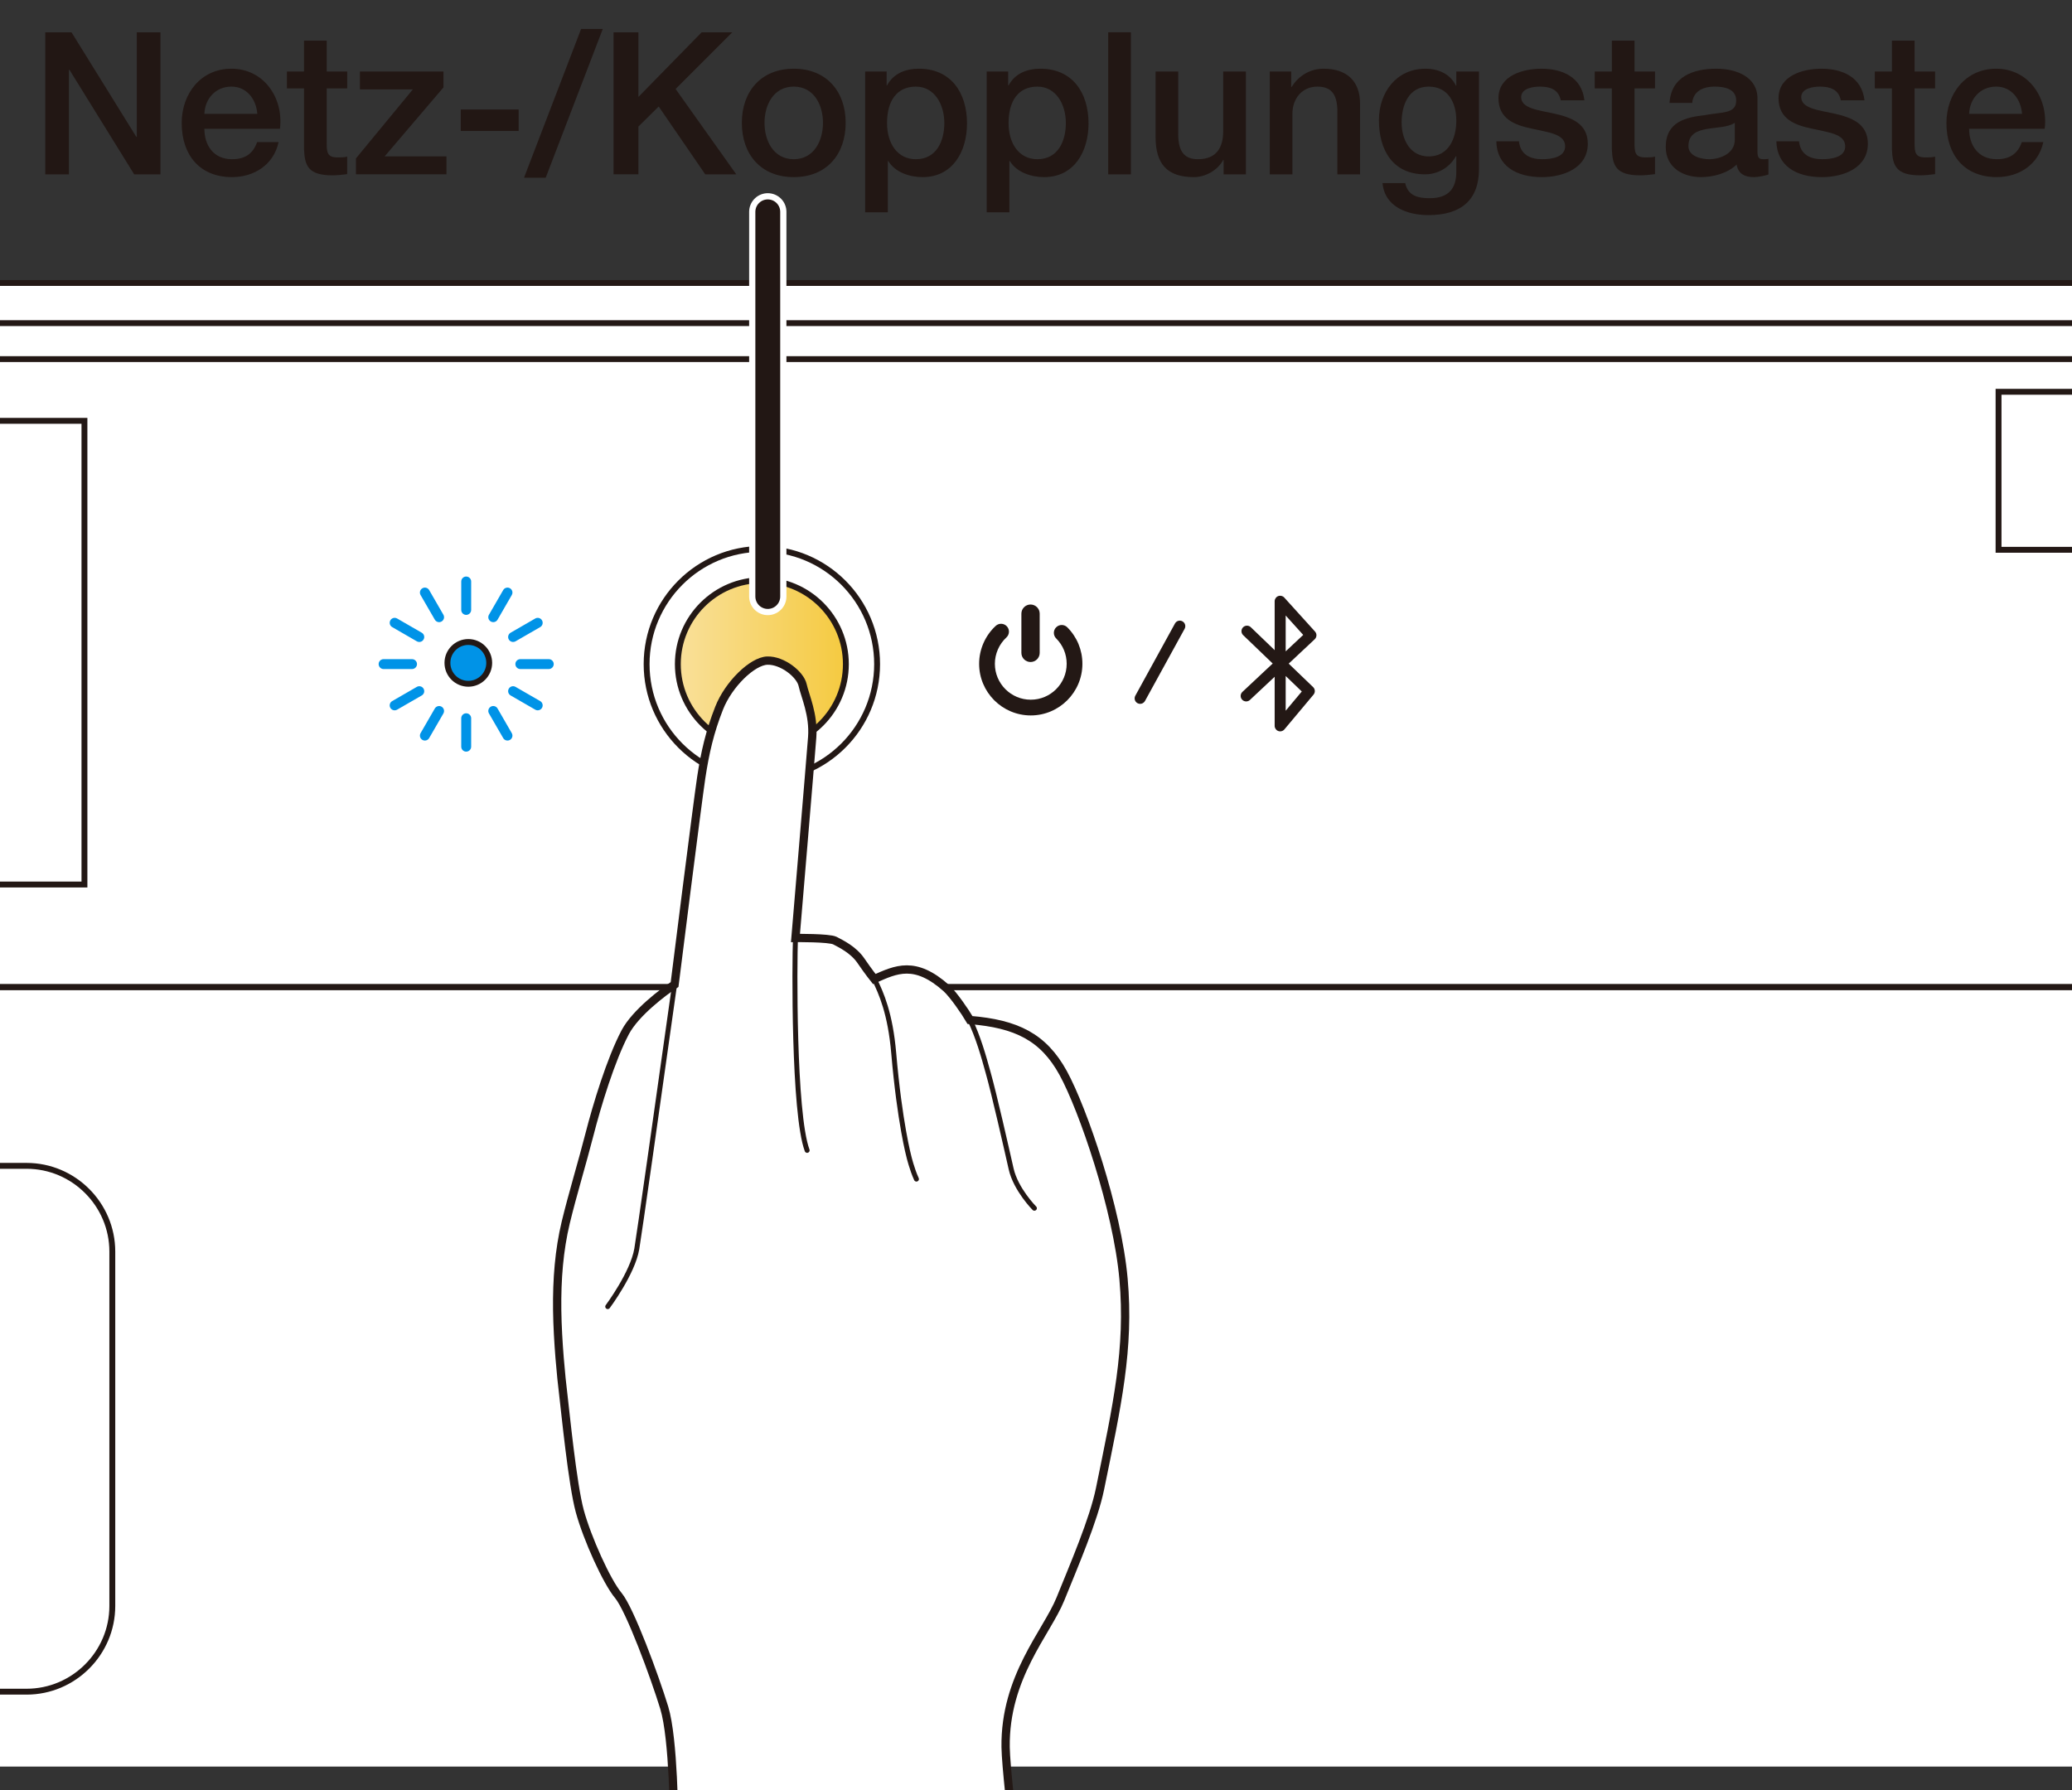 <?xml version="1.0" encoding="utf-8"?>
<!-- Generator: Adobe Illustrator 27.2.0, SVG Export Plug-In . SVG Version: 6.00 Build 0)  -->
<svg version="1.1" id="レイヤー_1" xmlns="http://www.w3.org/2000/svg" xmlns:xlink="http://www.w3.org/1999/xlink" x="0px"
	 y="0px" viewBox="0 0 250 216" enable-background="new 0 0 250 216" xml:space="preserve">
<rect x="0" y="0" width="250" height="216" fill="#333333" stroke="none"/>
<g>
	<defs>
		<rect id="SVGID_1_" y="28.859" width="250" height="184.316"/>
	</defs>
	<clipPath id="SVGID_00000183960576176353797400000014151867920158737054_">
		<use xlink:href="#SVGID_1_"  overflow="visible"/>
	</clipPath>
	<g clip-path="url(#SVGID_00000183960576176353797400000014151867920158737054_)">
		<path fill="#FFFFFF" stroke="#231815" stroke-width="0.709" stroke-miterlimit="10" d="M352.442,409.632H-713.032
			c-10.187,0-18.521-8.334-18.521-18.521V52.666c0-10.187,8.334-18.521,18.521-18.521H352.442c10.187,0,18.521,8.334,18.521,18.521
			v338.444C370.964,401.297,362.629,409.632,352.442,409.632z"/>
		<path fill="none" stroke="#231815" stroke-width="0.709" stroke-miterlimit="10" d="M337.713,119.113H-697.866
			c-9.168,0-16.669-7.501-16.669-16.669V55.663c0-9.168,7.501-16.669,16.669-16.669H337.713c9.168,0,16.669,7.501,16.669,16.669
			v46.782C354.382,111.612,346.881,119.113,337.713,119.113z"/>
		<path fill="none" stroke="#231815" stroke-width="0.709" stroke-miterlimit="10" d="M327.949,119.113H-685.504
			c-8.671,0-15.766-7.095-15.766-15.766V59.101c0-8.671,7.095-15.766,15.766-15.766H327.949c8.671,0,15.766,7.095,15.766,15.766
			v44.247C343.715,112.018,336.62,119.113,327.949,119.113z"/>
		<path fill="none" stroke="#231815" stroke-width="0.709" stroke-miterlimit="10" d="M-373.363,193.791v-42.764
			c0-5.689,4.655-10.344,10.344-10.344H3.207c5.689,0,10.344,4.655,10.344,10.344v42.764c0,5.689-4.655,10.344-10.344,10.344
			h-366.226L-373.363,193.791z"/>
		
			<rect x="-672.24" y="47.277" fill="none" stroke="#231815" stroke-width="0.709" stroke-miterlimit="10" width="73.092" height="19.067"/>
		
			<rect x="-656.458" y="382.55" fill="none" stroke="#231815" stroke-width="0.709" stroke-miterlimit="10" width="73.092" height="19.067"/>
		
			<rect x="-215.313" y="382.55" fill="none" stroke="#231815" stroke-width="0.709" stroke-miterlimit="10" width="73.092" height="19.067"/>
		
			<rect x="222.065" y="382.55" fill="none" stroke="#231815" stroke-width="0.709" stroke-miterlimit="10" width="73.092" height="19.067"/>
		
			<rect x="241.138" y="47.277" fill="none" stroke="#231815" stroke-width="0.709" stroke-miterlimit="10" width="73.092" height="19.067"/>
		<polygon fill="none" stroke="#231815" stroke-width="0.709" stroke-miterlimit="10" points="10.189,50.782 -370.743,50.782 
			-370.743,106.735 -202.945,106.735 -202.945,115.778 -154.279,115.778 -154.279,106.735 10.189,106.735 		"/>
		<g>
			<circle fill="none" stroke="#231815" stroke-width="0.709" stroke-miterlimit="10" cx="91.923" cy="80.142" r="13.905"/>
			
				<linearGradient id="SVGID_00000060005045893452439930000013275442110724783547_" gradientUnits="userSpaceOnUse" x1="81.786" y1="80.142" x2="102.06" y2="80.142">
				<stop  offset="0" style="stop-color:#F9E09A"/>
				<stop  offset="1" style="stop-color:#F5CA40"/>
			</linearGradient>
			
				<circle fill="url(#SVGID_00000060005045893452439930000013275442110724783547_)" stroke="#231815" stroke-width="0.709" stroke-miterlimit="10" cx="91.923" cy="80.142" r="10.137"/>
			<circle fill="#0093E7" stroke="#231815" stroke-width="0.709" stroke-miterlimit="10" cx="56.506" cy="79.991" r="2.521"/>
			<path fill="#231815" d="M137.564,84.935c-0.108,0-0.217-0.026-0.318-0.082c-0.322-0.176-0.439-0.58-0.263-0.902l4.784-8.712
				c0.176-0.323,0.581-0.442,0.902-0.263c0.322,0.176,0.439,0.58,0.263,0.902l-4.784,8.712
				C138.026,84.81,137.798,84.935,137.564,84.935z"/>
			<path fill="#231815" d="M154.461,88.255c-0.076,0-0.152-0.014-0.227-0.04c-0.263-0.096-0.438-0.346-0.438-0.625v-5.925
				l-2.983,2.797c-0.269,0.252-0.687,0.237-0.94-0.031c-0.251-0.268-0.237-0.688,0.031-0.94l3.654-3.425l-3.563-3.423
				c-0.264-0.255-0.274-0.675-0.019-0.94c0.254-0.266,0.676-0.272,0.94-0.019l2.88,2.769v-5.902c0-0.275,0.169-0.521,0.426-0.62
				c0.258-0.098,0.547-0.03,0.731,0.174l3.712,4.102c0.244,0.269,0.227,0.683-0.038,0.932l-3.138,2.941l2.948,2.833
				c0.252,0.243,0.274,0.639,0.049,0.906l-3.516,4.199C154.842,88.171,154.653,88.255,154.461,88.255z M155.126,81.573v4.189
				l1.943-2.321L155.126,81.573z M155.126,74.275v4.323l2.116-1.983L155.126,74.275z"/>
			<g>
				<path fill="#231815" d="M125.446,78.781c0,0.611-0.494,1.105-1.104,1.105l0,0c-0.61,0-1.105-0.494-1.105-1.105v-4.729
					c0-0.611,0.495-1.105,1.105-1.105l0,0c0.61,0,1.104,0.494,1.104,1.105V78.781z"/>
				<g>
					<path fill="#231815" d="M120.14,75.524c-1.272,1.176-2.002,2.844-2.002,4.577c0,3.436,2.795,6.231,6.23,6.231
						c3.436,0,6.231-2.795,6.231-6.231c0-1.664-0.648-3.229-1.824-4.404c-0.371-0.371-0.972-0.371-1.343,0
						c-0.37,0.371-0.37,0.972,0.001,1.342c0.818,0.818,1.268,1.905,1.268,3.062c0,2.389-1.943,4.332-4.332,4.332
						c-2.388,0-4.331-1.943-4.331-4.332c0-1.204,0.508-2.365,1.392-3.182c0.386-0.356,0.41-0.957,0.054-1.341
						C121.127,75.192,120.526,75.168,120.14,75.524z"/>
				</g>
			</g>
		</g>
	</g>
</g>
<g>
	<path fill="#0093E7" d="M46.282,79.539c-0.329,0-0.596,0.266-0.596,0.597c0,0.33,0.267,0.598,0.596,0.598h3.431
		c0.331,0,0.6-0.269,0.6-0.598c0-0.331-0.269-0.597-0.6-0.597H46.282z"/>
	<path fill="#0093E7" d="M62.782,79.539c-0.329,0-0.598,0.266-0.598,0.597c0,0.33,0.269,0.598,0.598,0.598h3.431
		c0.33,0,0.598-0.269,0.598-0.598c0-0.331-0.268-0.597-0.598-0.597H62.782z"/>
	<path fill="#0093E7" d="M50.29,82.887l-2.972,1.714c-0.286,0.167-0.383,0.53-0.22,0.815c0.166,0.287,0.532,0.383,0.818,0.219
		l2.972-1.714c0.285-0.164,0.385-0.529,0.218-0.816C50.944,82.819,50.576,82.722,50.29,82.887z"/>
	<path fill="#0093E7" d="M64.581,74.635l-2.972,1.715c-0.286,0.164-0.383,0.53-0.22,0.816c0.166,0.288,0.532,0.385,0.818,0.22
		l2.97-1.713c0.288-0.165,0.385-0.533,0.22-0.816C65.231,74.569,64.865,74.47,64.581,74.635z"/>
	<path fill="#0093E7" d="M52.463,85.496l-1.717,2.971c-0.165,0.288-0.066,0.651,0.22,0.816c0.284,0.164,0.65,0.068,0.816-0.219
		l1.716-2.968c0.165-0.288,0.068-0.652-0.218-0.82C52.995,85.112,52.63,85.213,52.463,85.496z"/>
	<path fill="#0093E7" d="M60.714,71.205l-1.716,2.973c-0.168,0.284-0.068,0.652,0.219,0.816c0.285,0.165,0.651,0.068,0.816-0.218
		l1.716-2.974c0.167-0.286,0.068-0.649-0.218-0.816C61.245,70.822,60.879,70.919,60.714,71.205z"/>
	<path fill="#0093E7" d="M55.651,86.668V90.1c0,0.333,0.269,0.6,0.596,0.6c0.329,0,0.602-0.267,0.602-0.6v-3.432
		c0-0.329-0.272-0.594-0.602-0.594C55.919,86.073,55.651,86.339,55.651,86.668z"/>
	<path fill="#0093E7" d="M55.651,70.17v3.431c0,0.33,0.269,0.598,0.596,0.598c0.329,0,0.602-0.268,0.602-0.598V70.17
		c0-0.331-0.272-0.6-0.602-0.6C55.919,69.571,55.651,69.839,55.651,70.17z"/>
	<path fill="#0093E7" d="M59.217,85.275c-0.286,0.166-0.387,0.532-0.219,0.818l1.716,2.972c0.165,0.287,0.531,0.383,0.816,0.219
		c0.286-0.165,0.385-0.528,0.218-0.816l-1.716-2.974C59.869,85.209,59.503,85.11,59.217,85.275z"/>
	<path fill="#0093E7" d="M50.966,70.986c-0.288,0.167-0.385,0.532-0.22,0.818l1.717,2.971c0.166,0.285,0.532,0.385,0.816,0.22
		c0.289-0.166,0.383-0.532,0.218-0.818l-1.716-2.972C51.616,70.919,51.251,70.822,50.966,70.986z"/>
	<path fill="#0093E7" d="M61.39,83.104c-0.165,0.284-0.068,0.65,0.218,0.816l2.972,1.715c0.284,0.164,0.65,0.068,0.816-0.216
		c0.164-0.286,0.068-0.652-0.219-0.818l-2.972-1.715C61.92,82.719,61.555,82.817,61.39,83.104z"/>
	<path fill="#0093E7" d="M47.102,74.853c-0.167,0.287-0.068,0.652,0.216,0.816l2.972,1.717c0.286,0.165,0.653,0.069,0.816-0.22
		c0.167-0.286,0.068-0.652-0.216-0.816l-2.972-1.715C47.632,74.468,47.267,74.567,47.102,74.853z"/>
</g>
<path fill="#FFFFFF" d="M117.037,123.086c5.58,0.456,8.851,2.035,11.245,6.401c2.388,4.357,6.531,16.417,7.278,24.841
	c0.752,8.415-0.77,15.217-2.833,25.317c-0.764,3.75-3.152,9.273-4.787,13.32c-1.647,4.047-6.72,9.393-6.606,17.868
	c0.029,2.206,0.838,9.131,0.838,9.131H81.329c0,0-0.023-10.094-1.185-13.895c-1.165-3.796-4.138-11.86-5.54-13.542
	c-1.402-1.67-3.75-6.885-4.645-10.156c-0.895-3.271-1.744-12.031-1.995-14.086c-0.256-2.052-0.684-6.412-0.735-10.171
	c-0.048-3.764,0.234-7.249,1.032-10.595c0.809-3.351,2.012-7.29,2.873-10.664c0.866-3.38,2.553-8.988,4.309-12.302
	c1.243-2.337,4.594-4.862,5.95-5.748c0,0,2.747-21.891,3.215-24.963c0.467-3.075,1.032-5.532,2.166-8.401
	c1.128-2.864,4.007-5.674,5.813-5.722c1.818-0.054,3.973,1.659,4.258,2.958c0.285,1.305,1.357,3.582,1.151,6.298
	c-0.205,2.727-2.018,24.217-2.018,24.217s4.069-0.04,4.759,0.319c0.69,0.365,2.223,1.077,3.146,2.439
	c0.923,1.351,1.607,2.194,1.607,2.194c2.633-1.171,4.913-2.28,8.714,1.117C115.036,120.025,116.455,122.083,117.037,123.086"/>
<path fill="none" stroke="#231815" stroke-linecap="round" d="M81.329,219.962c0,0-0.023-10.094-1.185-13.895
	c-1.165-3.796-4.138-11.86-5.54-13.542c-1.402-1.67-3.75-6.885-4.645-10.156c-0.895-3.271-1.744-12.031-1.995-14.086
	c-0.256-2.052-0.684-6.412-0.735-10.171c-0.048-3.764,0.234-7.255,1.032-10.595c0.809-3.357,2.012-7.29,2.873-10.667
	c0.866-3.377,2.553-8.985,4.309-12.299c1.243-2.337,4.594-4.862,5.95-5.748c0,0,2.747-21.891,3.215-24.969
	c0.467-3.069,1.032-5.526,2.166-8.401c1.128-2.858,4.007-5.668,5.813-5.717c1.818-0.054,3.973,1.659,4.258,2.958
	c0.285,1.299,1.357,3.582,1.151,6.292c-0.205,2.733-2.018,24.223-2.018,24.223s4.069-0.04,4.759,0.316
	c0.69,0.368,2.223,1.08,3.146,2.437c0.923,1.351,1.607,2.2,1.607,2.2c2.633-1.171,4.913-2.28,8.714,1.117
	c0.832,0.767,2.251,2.824,2.833,3.827c5.58,0.456,8.851,2.035,11.245,6.398c2.388,4.36,6.531,16.42,7.278,24.844
	c0.752,8.415-0.77,15.217-2.833,25.317c-0.764,3.75-3.152,9.267-4.787,13.32c-1.647,4.047-6.72,9.393-6.606,17.868
	c0.029,2.206,0.838,9.131,0.838,9.131"/>
<path fill="none" stroke="#231815" stroke-width="0.6" stroke-linecap="round" d="M97.385,138.813
	c-1.659-4.48-1.528-22.758-1.408-25.625"/>
<path fill="none" stroke="#231815" stroke-width="0.6" stroke-linecap="round" d="M73.327,157.667c0,0,3.009-4.035,3.505-6.956
	c0.325-1.941,2.385-16.468,4.56-31.908"/>
<path fill="none" stroke="#231815" stroke-width="0.6" stroke-linecap="round" d="M124.805,145.798c0,0-2.24-2.254-2.804-4.745
	c-0.59-2.604-2.029-8.982-2.787-11.658c-0.553-2.009-1.197-4.274-2.177-6.309"/>
<path fill="none" stroke="#231815" stroke-width="0.6" stroke-linecap="round" d="M110.573,142.281
	c-0.553-1.214-0.906-2.704-0.906-2.704s-1.111-4.095-1.835-12.508c-0.411-4.753-1.488-7.201-2.343-8.928"/>
<line fill="none" stroke="#FFFFFF" stroke-width="4.5" stroke-linecap="round" stroke-linejoin="round" x1="92.638" y1="25.562" x2="92.638" y2="71.979"/>
<line fill="none" stroke="#221714" stroke-width="3" stroke-linecap="round" stroke-linejoin="round" x1="92.638" y1="25.562" x2="92.638" y2="71.979"/>
<g>
	<path fill="#221714" d="M5.46,3.899h3.168l7.825,12.625h0.048V3.899h2.856v17.138h-3.168L8.388,8.436H8.316v12.601H5.46V3.899z"/>
	<path fill="#221714" d="M24.66,15.54c0,1.944,1.056,3.672,3.336,3.672c1.608,0,2.544-0.696,3.024-2.064h2.592
		c-0.576,2.712-2.929,4.224-5.617,4.224c-3.912,0-6.073-2.688-6.073-6.528c0-3.528,2.304-6.553,6.001-6.553
		c3.912,0,6.312,3.528,5.856,7.249H24.66z M31.044,13.74c-0.12-1.729-1.248-3.289-3.12-3.289c-1.896,0-3.192,1.44-3.265,3.289
		H31.044z"/>
	<path fill="#221714" d="M34.619,8.627h2.064v-3.72h2.736v3.72h2.473v2.041h-2.473v6.625c0,1.128,0.096,1.704,1.32,1.704
		c0.384,0,0.768,0,1.152-0.096v2.112c-0.6,0.072-1.176,0.144-1.776,0.144c-2.88,0-3.36-1.104-3.432-3.168v-7.32h-2.064V8.627z"/>
	<path fill="#221714" d="M43.427,8.627h10.081v1.92l-7.104,8.329h7.465v2.16H42.947v-1.92l6.865-8.329h-6.384V8.627z"/>
	<path fill="#221714" d="M55.595,13.212h6.984v2.592h-6.984V13.212z"/>
	<path fill="#221714" d="M70.115,3.491h2.616l-6.888,17.954h-2.616L70.115,3.491z"/>
	<path fill="#221714" d="M74.027,3.899h3V11.7l7.633-7.801h3.696l-6.84,6.841l7.32,10.297h-3.744l-5.617-8.185l-2.448,2.424v5.76h-3
		V3.899z"/>
	<path fill="#221714" d="M89.507,14.82c0-3.769,2.304-6.529,6.264-6.529c3.96,0,6.265,2.76,6.265,6.529
		c0,3.816-2.304,6.552-6.265,6.552C91.811,21.373,89.507,18.636,89.507,14.82z M99.299,14.82c0-2.136-1.08-4.369-3.528-4.369
		s-3.528,2.232-3.528,4.369c0,2.16,1.08,4.392,3.528,4.392S99.299,16.98,99.299,14.82z"/>
	<path fill="#221714" d="M104.387,8.627h2.592v1.68h0.048c0.768-1.44,2.232-2.016,3.841-2.016c3.912,0,5.808,2.952,5.808,6.601
		c0,3.36-1.704,6.48-5.353,6.48c-1.584,0-3.312-0.576-4.152-1.944h-0.048v6.192h-2.736V8.627z M110.507,10.452
		c-2.304,0-3.48,1.728-3.48,4.393c0,2.496,1.272,4.368,3.48,4.368c2.496,0,3.433-2.208,3.433-4.368
		C113.94,12.612,112.763,10.452,110.507,10.452z"/>
	<path fill="#221714" d="M119.05,8.627h2.593v1.68h0.048c0.769-1.44,2.232-2.016,3.841-2.016c3.912,0,5.807,2.952,5.807,6.601
		c0,3.36-1.704,6.48-5.352,6.48c-1.584,0-3.312-0.576-4.152-1.944h-0.048v6.192h-2.736V8.627z M125.171,10.452
		c-2.305,0-3.48,1.728-3.48,4.393c0,2.496,1.272,4.368,3.48,4.368c2.496,0,3.432-2.208,3.432-4.368
		C128.604,12.612,127.427,10.452,125.171,10.452z"/>
	<path fill="#221714" d="M133.714,3.899h2.736v17.138h-2.736V3.899z"/>
	<path fill="#221714" d="M150.323,21.037h-2.688v-1.728h-0.048c-0.672,1.248-2.16,2.064-3.528,2.064
		c-3.264,0-4.632-1.608-4.632-4.873V8.627h2.736v7.609c0,2.184,0.863,2.976,2.376,2.976c2.28,0,3.048-1.464,3.048-3.384V8.627h2.736
		V21.037z"/>
	<path fill="#221714" d="M153.202,8.627h2.592v1.824l0.048,0.048c0.841-1.368,2.232-2.208,3.864-2.208
		c2.713,0,4.393,1.416,4.393,4.225v8.521h-2.736v-7.801c-0.071-1.944-0.792-2.784-2.424-2.784c-1.824,0-3,1.44-3,3.264v7.321h-2.736
		V8.627z"/>
	<path fill="#221714" d="M178.45,20.389c0,3.744-2.16,5.568-6.097,5.568c-2.496,0-5.28-0.96-5.544-3.864h2.736
		c0.336,1.56,1.584,1.824,2.976,1.824c2.208,0,3.192-1.128,3.192-3.168v-1.896h-0.048c-0.769,1.368-2.185,2.184-3.721,2.184
		c-3.936,0-5.568-2.976-5.568-6.529c0-3.336,2.089-6.216,5.617-6.216c1.56,0,2.976,0.624,3.672,2.04h0.048V8.627h2.736V20.389z
		 M175.714,14.556c0-2.136-0.96-4.104-3.336-4.104c-2.425,0-3.265,2.256-3.265,4.32c0,2.016,0.984,4.104,3.265,4.104
		C174.802,18.876,175.714,16.692,175.714,14.556z"/>
	<path fill="#221714" d="M183.272,17.052c0.168,1.608,1.345,2.16,2.809,2.16c1.056,0,2.832-0.216,2.761-1.632
		c-0.072-1.44-2.064-1.608-4.057-2.064c-2.017-0.432-3.984-1.152-3.984-3.672c0-2.712,2.928-3.552,5.185-3.552
		c2.544,0,4.872,1.032,5.185,3.816h-2.856c-0.265-1.32-1.296-1.656-2.521-1.656c-0.792,0-2.256,0.192-2.256,1.272
		c0,1.344,2.016,1.561,4.032,1.992c1.992,0.456,4.008,1.176,4.008,3.625c0,2.952-2.976,4.032-5.544,4.032
		c-3.145,0-5.425-1.392-5.496-4.32H183.272z"/>
	<path fill="#221714" d="M192.417,8.627h2.063v-3.72h2.736v3.72h2.473v2.041h-2.473v6.625c0,1.128,0.097,1.704,1.32,1.704
		c0.384,0,0.769,0,1.152-0.096v2.112c-0.601,0.072-1.177,0.144-1.776,0.144c-2.88,0-3.36-1.104-3.433-3.168v-7.32h-2.063V8.627z"/>
	<path fill="#221714" d="M212.05,18.276c0,0.672,0.144,0.936,0.648,0.936h0.288c0.119,0,0.239-0.024,0.384-0.048v1.896
		c-0.408,0.144-1.272,0.312-1.729,0.312c-1.128,0-1.896-0.384-2.112-1.512c-1.08,1.056-2.832,1.512-4.296,1.512
		c-2.232,0-4.249-1.2-4.249-3.624c0-3.097,2.473-3.601,4.777-3.865c1.992-0.384,3.72-0.12,3.72-1.752c0-1.44-1.488-1.68-2.568-1.68
		c-1.536,0-2.616,0.624-2.736,1.968h-2.736c0.192-3.192,2.881-4.128,5.641-4.128c2.425,0,4.969,0.984,4.969,3.6V18.276z
		 M209.313,14.82c-0.84,0.552-2.136,0.528-3.36,0.744c-1.176,0.192-2.232,0.624-2.232,2.064c0,1.248,1.561,1.584,2.521,1.584
		c1.2,0,3.072-0.624,3.072-2.352V14.82z"/>
	<path fill="#221714" d="M217.064,17.052c0.168,1.608,1.345,2.16,2.809,2.16c1.056,0,2.832-0.216,2.761-1.632
		c-0.072-1.44-2.064-1.608-4.057-2.064c-2.017-0.432-3.984-1.152-3.984-3.672c0-2.712,2.928-3.552,5.185-3.552
		c2.544,0,4.872,1.032,5.185,3.816h-2.856c-0.265-1.32-1.296-1.656-2.521-1.656c-0.792,0-2.256,0.192-2.256,1.272
		c0,1.344,2.016,1.561,4.032,1.992c1.992,0.456,4.008,1.176,4.008,3.625c0,2.952-2.976,4.032-5.544,4.032
		c-3.145,0-5.425-1.392-5.497-4.32H217.064z"/>
	<path fill="#221714" d="M226.209,8.627h2.063v-3.72h2.736v3.72h2.473v2.041h-2.473v6.625c0,1.128,0.097,1.704,1.32,1.704
		c0.384,0,0.769,0,1.152-0.096v2.112c-0.601,0.072-1.177,0.144-1.776,0.144c-2.88,0-3.36-1.104-3.433-3.168v-7.32h-2.063V8.627z"/>
	<path fill="#221714" d="M237.585,15.54c0,1.944,1.057,3.672,3.337,3.672c1.607,0,2.544-0.696,3.023-2.064h2.593
		c-0.576,2.712-2.929,4.224-5.616,4.224c-3.913,0-6.073-2.688-6.073-6.528c0-3.528,2.305-6.553,6.001-6.553
		c3.912,0,6.312,3.528,5.856,7.249H237.585z M243.97,13.74c-0.12-1.729-1.248-3.289-3.12-3.289c-1.896,0-3.192,1.44-3.265,3.289
		H243.97z"/>
</g>
<g>
</g>
<g>
</g>
<g>
</g>
<g>
</g>
<g>
</g>
<g>
</g>
<g>
</g>
<g>
</g>
<g>
</g>
<g>
</g>
<g>
</g>
<g>
</g>
<g>
</g>
<g>
</g>
<g>
</g>
</svg>
